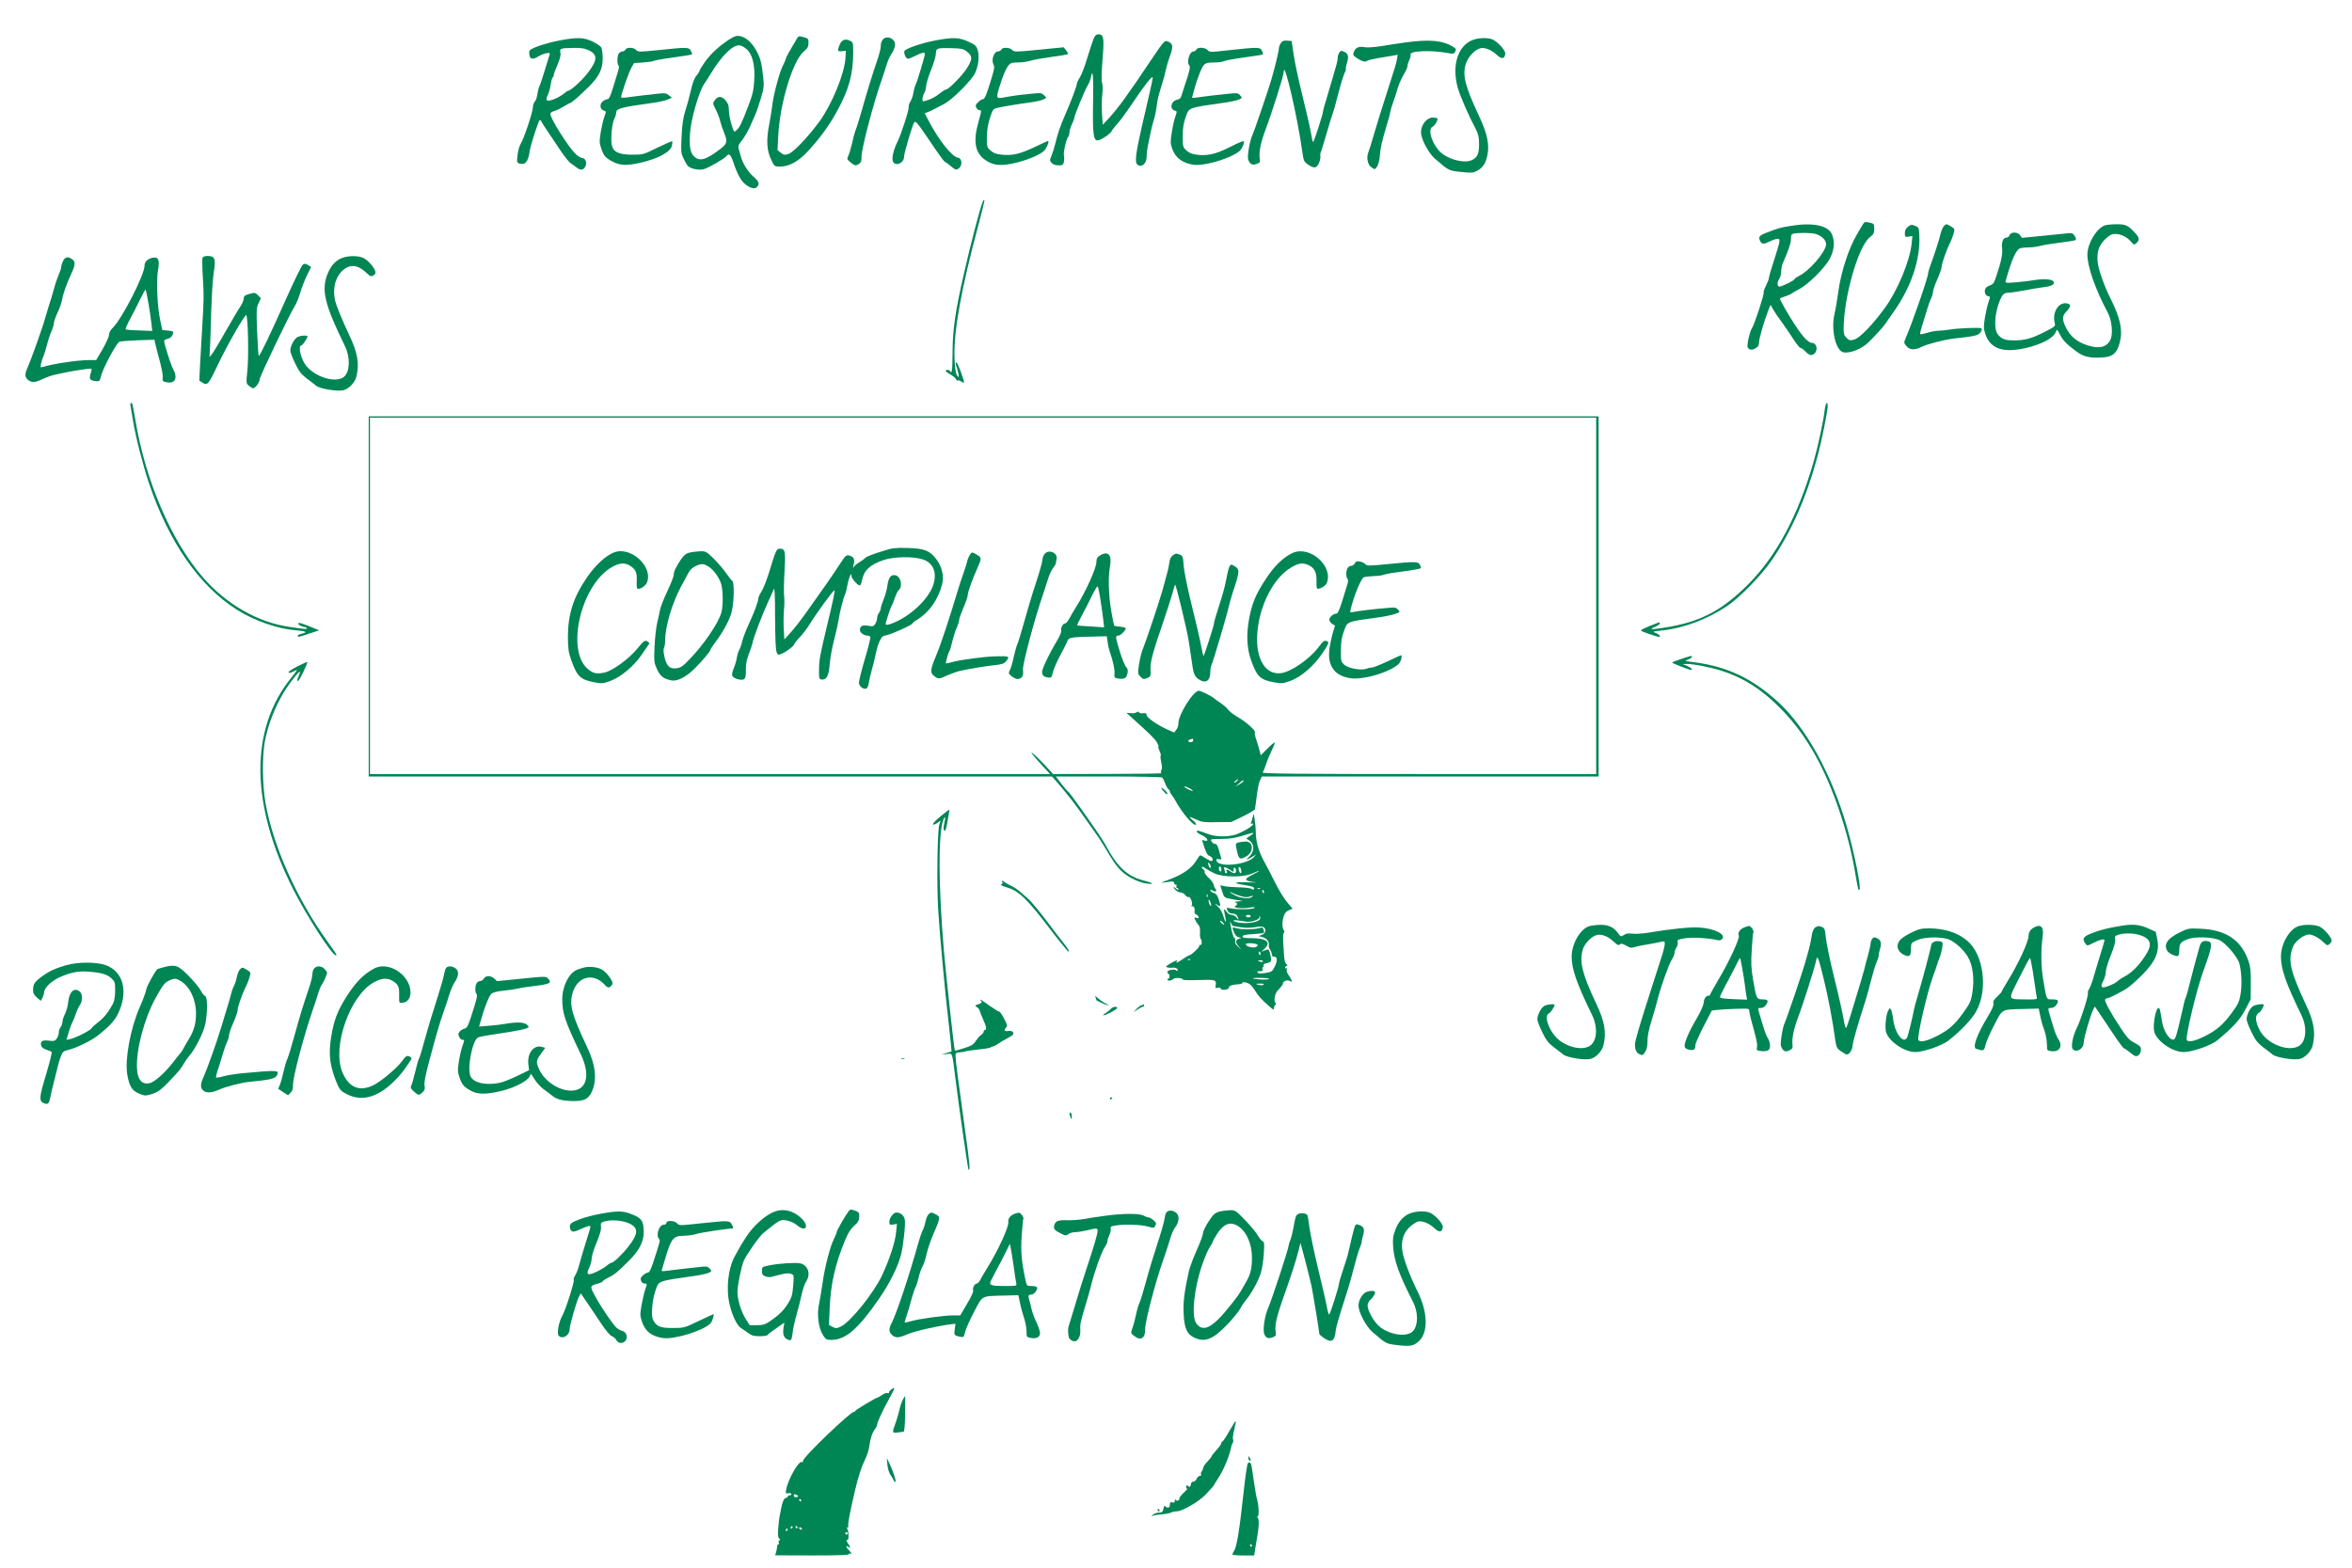<?xml version="1.0" standalone="no"?>
<!DOCTYPE svg PUBLIC "-//W3C//DTD SVG 20010904//EN"
 "http://www.w3.org/TR/2001/REC-SVG-20010904/DTD/svg10.dtd">
<svg version="1.0" xmlns="http://www.w3.org/2000/svg"
 width="1920pt" height="1280pt" viewBox="0 0 1920 1280"
 preserveAspectRatio="xMidYMid meet">
	<title>©GRUPO JOMAR®</title>
<g transform="translate(0,1280) scale(0.1,-0.1)"
fill="#008555" stroke="none">
<path d="M8927 12483 c-8 -21 -32 -92 -52 -158 -19 -66 -47 -137 -60 -157 -14
-21 -25 -46 -25 -55 -1 -19 -48 -143 -98 -258 -36 -82 -58 -146 -78 -230 -8
-33 -22 -77 -31 -98 -15 -35 -15 -38 2 -57 12 -13 31 -20 56 -20 33 0 38 3 44
29 3 16 3 40 0 53 -6 25 20 135 36 153 5 5 9 20 9 35 1 14 9 43 20 65 11 22
19 45 20 52 0 20 85 226 107 262 12 18 24 49 28 67 15 85 22 16 18 -198 -5
-267 3 -324 44 -313 31 7 101 56 108 75 3 8 22 33 42 55 21 22 60 74 88 115
144 213 205 292 205 264 0 -10 -27 -130 -59 -268 -87 -372 -95 -432 -55 -447
33 -12 64 22 64 71 0 22 4 60 9 83 5 23 15 71 22 107 7 36 19 83 26 105 8 22
19 71 24 109 9 71 13 86 47 196 11 36 25 88 31 117 6 28 20 75 31 105 31 82
26 106 -25 122 -18 5 -34 -13 -106 -121 -218 -325 -286 -419 -366 -507 l-51
-55 -6 87 c-3 48 -3 119 2 158 5 42 4 83 -2 100 -6 18 -4 83 4 186 15 176 10
208 -33 208 -18 0 -28 -9 -40 -37z"/>
<path d="M5955 12479 c-81 -52 -152 -117 -200 -184 -25 -35 -45 -68 -45 -74 0
-5 -11 -23 -25 -39 -17 -20 -32 -61 -46 -123 -12 -52 -32 -126 -45 -165 -17
-53 -25 -105 -30 -205 -6 -124 -5 -138 14 -179 11 -25 27 -52 34 -62 21 -25
92 -41 134 -29 39 11 166 84 185 107 22 27 35 13 63 -73 17 -51 43 -105 63
-130 37 -46 94 -73 117 -54 31 26 24 48 -26 91 -44 39 -85 105 -101 165 -3 11
-10 34 -15 52 -9 29 -7 37 27 80 20 26 48 75 63 108 14 33 34 78 44 100 10 22
30 81 45 132 25 84 27 98 19 175 -13 120 -23 156 -59 220 -36 64 -86 107 -134
114 -24 4 -44 -2 -82 -27z m138 -79 c50 -43 72 -132 64 -259 -5 -82 -13 -113
-51 -213 -53 -138 -67 -167 -94 -191 -20 -19 -21 -18 -41 48 -12 37 -21 89
-21 115 0 38 -6 55 -26 79 -32 38 -63 39 -88 4 -19 -26 -19 -26 7 -77 14 -28
30 -69 35 -91 5 -22 19 -64 31 -93 32 -80 29 -94 -31 -140 -117 -89 -168 -103
-213 -58 -31 31 -39 79 -32 190 7 110 73 340 115 400 15 21 38 58 52 81 86
143 176 235 232 235 16 0 41 -12 61 -30z"/>
<path d="M6506 12486 c-67 -113 -85 -144 -91 -166 -4 -14 -16 -41 -26 -60 -25
-46 -76 -239 -84 -315 -4 -33 -15 -106 -26 -163 -25 -126 -20 -213 18 -289 25
-53 26 -53 73 -53 75 0 154 45 236 137 95 105 164 201 223 308 100 180 135
307 136 485 0 83 -1 85 -28 98 -37 18 -66 7 -83 -34 -20 -49 -18 -56 19 -52
l32 3 -3 -55 c-7 -129 -108 -377 -212 -521 -96 -131 -213 -253 -255 -267 -30
-9 -39 -7 -61 11 l-27 21 6 116 c13 265 118 611 207 688 33 28 40 40 40 71 0
35 -2 37 -41 48 -36 10 -41 9 -53 -11z"/>
<path d="M7230 12492 c-25 -7 -40 -34 -40 -68 0 -18 -13 -70 -29 -116 -36
-105 -80 -246 -127 -413 -20 -71 -41 -139 -47 -150 -5 -11 -19 -58 -29 -105
-11 -47 -25 -97 -33 -112 -12 -26 -11 -29 17 -53 34 -29 47 -31 73 -11 15 10
19 25 18 57 -3 57 101 450 165 629 11 30 27 81 37 113 9 32 27 74 40 93 33 49
41 91 20 114 -18 20 -43 29 -65 22z"/>
<path d="M4569 12470 c-53 -10 -131 -31 -173 -46 -63 -24 -76 -32 -76 -50 0
-57 22 -67 74 -35 43 26 101 38 94 20 -3 -8 -20 -63 -38 -124 -18 -60 -38
-121 -45 -135 -7 -14 -15 -44 -18 -68 -3 -24 -12 -51 -21 -61 -9 -10 -16 -31
-16 -47 0 -37 -72 -254 -99 -297 -11 -18 -23 -60 -26 -93 -7 -57 -6 -62 14
-69 48 -15 73 14 85 101 6 45 69 241 81 252 4 4 10 1 13 -6 2 -8 26 -46 53
-85 27 -40 75 -111 106 -158 31 -47 68 -93 82 -102 14 -9 37 -26 51 -37 31
-25 57 -18 71 17 11 29 -4 63 -29 63 -9 0 -31 13 -48 28 -59 51 -221 309 -211
336 3 7 18 17 34 20 15 4 49 21 76 37 26 16 50 29 53 29 10 0 81 63 151 132
84 84 113 143 113 231 0 38 -5 77 -11 88 -6 12 -38 34 -72 50 -73 34 -122 36
-268 9z m238 -81 c73 -35 71 -79 -7 -182 -46 -61 -140 -147 -160 -147 -5 0
-22 -12 -39 -26 -17 -14 -54 -35 -81 -45 -59 -22 -72 -11 -47 38 8 15 18 52
22 80 4 29 11 55 16 59 5 3 9 12 9 20 0 9 14 47 31 85 21 50 28 79 24 99 -8
35 0 37 109 39 62 1 89 -4 123 -20z"/>
<path d="M7637 12470 c-113 -21 -246 -67 -254 -87 -7 -19 13 -63 29 -63 7 0
35 11 62 25 54 27 76 31 76 14 0 -18 -61 -221 -75 -249 -7 -14 -15 -44 -19
-68 -3 -24 -14 -55 -24 -70 -9 -14 -15 -34 -14 -44 4 -23 -61 -225 -93 -288
-32 -65 -48 -136 -35 -160 22 -42 90 -11 90 40 0 31 68 258 83 281 11 15 26
-3 127 -152 62 -93 117 -169 121 -169 4 0 26 -16 49 -35 39 -33 45 -34 64 -22
35 23 31 85 -5 90 -48 7 -156 143 -239 302 l-31 60 33 13 c18 8 44 20 58 28
14 7 46 24 72 38 67 37 220 190 248 250 28 60 37 140 20 191 -11 32 -21 41
-77 66 -77 34 -122 36 -266 9z m249 -86 c56 -41 56 -66 2 -149 -36 -55 -145
-165 -163 -165 -7 0 -30 -14 -51 -31 -37 -30 -72 -49 -121 -63 -19 -6 -23 -4
-23 16 1 13 7 34 15 48 8 14 14 39 15 56 0 18 18 77 40 132 22 54 40 115 40
135 0 44 7 46 127 44 75 -2 97 -6 119 -23z"/>
<path d="M12026 12475 c-124 -44 -177 -208 -126 -391 19 -68 88 -226 147 -338
21 -40 26 -64 27 -120 0 -81 -12 -109 -56 -132 -66 -34 -215 9 -274 79 -64 75
-89 178 -47 194 17 7 45 58 36 67 -4 3 -21 6 -38 6 -48 0 -95 -59 -95 -120 0
-54 61 -170 113 -215 115 -99 111 -98 214 -109 87 -9 98 -8 131 9 48 27 70 60
84 127 18 87 -1 178 -67 318 -114 244 -137 332 -111 423 17 59 73 121 120 133
36 9 91 -13 134 -53 40 -38 64 -36 70 7 4 25 -53 91 -100 116 -34 18 -111 17
-162 -1z"/>
<path d="M10456 12448 c-9 -12 -16 -32 -16 -43 0 -19 -33 -157 -60 -250 -23
-80 -143 -431 -155 -455 -22 -43 -45 -178 -36 -203 15 -38 34 -48 68 -36 29
10 31 13 26 50 -7 47 10 128 42 214 57 151 155 459 155 491 2 102 113 -378
150 -648 12 -84 13 -87 50 -113 26 -18 45 -25 59 -20 21 6 44 62 39 92 -1 10
0 23 3 28 4 6 25 75 48 155 23 80 47 156 52 169 6 13 25 84 44 158 19 73 42
147 50 164 9 17 14 33 12 35 -3 3 1 25 8 49 17 54 11 77 -22 92 -22 11 -28 10
-39 -5 -7 -9 -14 -29 -14 -43 0 -14 -6 -45 -14 -70 -7 -24 -18 -62 -24 -84 -6
-22 -27 -92 -46 -156 -20 -63 -36 -122 -36 -130 0 -20 -74 -249 -81 -249 -3 0
-11 35 -18 78 -7 42 -38 176 -68 297 -30 121 -63 272 -72 335 l-17 115 -36 3
c-28 2 -40 -2 -52 -20z"/>
<path d="M11470 12453 c-58 -8 -146 -21 -197 -30 -51 -8 -108 -12 -127 -9 -51
10 -80 -1 -93 -35 -10 -26 -9 -31 17 -49 41 -29 76 -40 88 -28 6 6 48 16 94
24 46 7 100 16 121 20 l37 7 -6 -34 c-6 -38 -11 -53 -93 -309 -33 -102 -76
-241 -96 -310 -20 -69 -40 -134 -45 -145 -16 -37 -6 -96 19 -116 13 -11 27
-19 31 -19 20 0 42 57 45 118 2 42 19 118 44 201 23 74 41 142 41 150 1 9 10
41 21 71 11 30 29 84 39 120 11 36 33 86 50 113 16 27 30 57 30 68 0 11 7 33
15 49 8 16 12 35 10 43 -13 33 168 40 317 12 30 -6 38 -4 47 14 10 17 8 23
-13 36 -84 55 -194 66 -396 38z"/>
<path d="M5106 12395 c-3 -8 -14 -15 -25 -15 -11 0 -25 -9 -31 -19 -13 -24
-13 -88 -1 -96 6 -3 4 -22 -4 -48 -7 -23 -26 -84 -41 -134 -21 -68 -33 -93
-45 -93 -9 0 -27 -8 -39 -18 -28 -22 -22 -67 10 -75 19 -5 19 -7 4 -49 -9 -23
-22 -81 -30 -127 -12 -77 -12 -87 6 -138 20 -58 32 -71 90 -102 61 -33 117
-35 226 -10 147 33 248 88 259 140 4 17 5 32 2 35 -2 3 -57 -21 -121 -52 -115
-57 -118 -57 -205 -57 -109 0 -156 22 -167 80 -10 52 2 176 20 211 9 17 16 40
16 51 0 35 38 45 305 82 44 6 96 18 115 26 l35 15 -25 20 c-22 18 -33 19 -90
13 -109 -12 -213 -24 -257 -31 -24 -3 -43 -2 -43 2 0 22 63 204 83 239 l23 40
74 5 c41 3 80 8 87 13 6 4 78 17 160 28 81 11 150 22 152 25 2 2 -2 15 -9 29
-16 30 -28 31 -263 6 -161 -16 -168 -16 -184 1 -20 22 -78 24 -87 3z"/>
<path d="M8174 12395 c-4 -8 -16 -15 -28 -15 -32 0 -55 -69 -37 -104 11 -20 9
-37 -14 -112 -40 -134 -56 -174 -72 -174 -8 0 -25 -11 -39 -25 -20 -20 -23
-28 -14 -45 6 -11 18 -20 27 -20 17 0 16 -4 -10 -98 -45 -156 -27 -252 57
-309 66 -45 126 -51 245 -23 105 25 208 69 238 103 18 19 40 77 29 77 -2 0
-50 -22 -108 -50 -120 -57 -184 -72 -270 -63 -47 5 -68 13 -92 34 -30 27 -31
30 -30 110 1 57 9 107 25 156 23 69 26 74 59 82 44 10 159 30 270 45 47 6 96
17 109 25 l23 13 -20 21 c-20 20 -25 20 -139 8 -65 -6 -141 -17 -169 -23 -84
-17 -85 -15 -57 77 31 101 52 151 76 181 16 20 27 24 76 24 32 0 77 6 102 14
24 8 104 22 177 32 72 9 132 20 132 24 0 4 -8 18 -19 31 l-18 23 -202 -20
c-194 -19 -202 -19 -218 -2 -20 22 -81 24 -89 3z"/>
<path d="M9766 12395 c-3 -8 -14 -15 -24 -15 -32 0 -58 -90 -33 -115 10 -10 1
-49 -40 -170 -11 -33 -23 -70 -26 -81 -3 -14 -15 -24 -33 -28 -51 -10 -65 -77
-20 -89 19 -5 19 -7 5 -48 -9 -24 -22 -82 -29 -128 -12 -73 -12 -90 1 -130 26
-78 83 -122 175 -136 87 -13 301 50 376 111 12 11 26 34 32 52 8 31 8 33 -13
26 -12 -4 -62 -26 -110 -51 -102 -51 -169 -66 -251 -57 -44 5 -67 14 -90 35
-30 27 -31 29 -31 116 0 66 6 105 24 156 29 81 11 75 331 121 47 7 95 18 108
25 23 12 23 13 5 33 -16 18 -25 20 -88 13 -87 -8 -206 -22 -264 -31 -39 -6
-43 -4 -37 11 3 9 9 29 12 43 12 50 45 145 64 183 23 44 34 49 106 49 31 0 64
5 74 10 11 6 86 20 167 31 81 11 150 22 152 25 2 2 -1 15 -7 29 -14 31 -29 31
-262 6 -160 -18 -165 -18 -182 0 -20 23 -83 26 -92 4z"/>
<path d="M8021 11149 c-20 -47 -97 -339 -150 -574 -72 -311 -95 -471 -95 -652
-1 -151 -5 -179 -21 -153 -7 12 -35 13 -35 2 0 -5 18 -18 39 -30 21 -12 42
-29 45 -38 4 -9 9 -14 13 -10 3 3 17 -1 30 -9 13 -9 23 -12 23 -8 0 21 -53
163 -61 163 -11 0 -12 3 7 -59 17 -58 13 -77 -7 -39 -8 13 -15 69 -17 134 -8
218 55 565 194 1083 30 112 53 206 50 208 -3 3 -10 -5 -15 -18z"/>
<path d="M15207 10968 c-7 -13 -28 -47 -45 -76 -71 -119 -134 -312 -157 -484
-8 -59 -21 -137 -30 -174 -29 -124 10 -295 71 -310 51 -13 153 27 207 81 59
58 121 127 137 150 8 13 36 52 61 88 148 206 226 434 217 631 -3 68 -4 70 -35
82 -28 12 -34 11 -57 -7 -18 -15 -26 -30 -26 -53 0 -31 2 -32 31 -28 l31 5 -7
-64 c-15 -141 -115 -381 -216 -520 -102 -140 -205 -247 -251 -261 -35 -10 -41
-9 -63 12 -20 19 -25 33 -25 74 1 260 119 674 214 749 30 23 36 34 36 67 0 43
-1 45 -47 54 -26 6 -34 4 -46 -16z"/>
<path d="M14615 10955 c-82 -13 -97 -18 -187 -52 -69 -26 -77 -37 -58 -74 13
-24 31 -24 80 1 22 11 49 20 60 20 26 0 24 -13 -31 -184 -22 -66 -39 -127 -39
-136 0 -9 -11 -37 -23 -61 -13 -24 -22 -50 -20 -56 6 -16 -74 -259 -94 -290
-19 -28 -44 -138 -37 -157 8 -21 32 -27 57 -14 28 14 37 27 37 57 0 27 42 173
72 249 l21 53 25 -43 c14 -24 44 -68 67 -98 22 -30 63 -90 90 -132 28 -43 55
-78 62 -78 6 0 25 -13 41 -30 34 -34 53 -37 76 -14 29 28 14 84 -21 84 -30 0
-77 49 -142 150 -58 89 -121 200 -121 213 0 2 19 10 43 17 23 8 49 19 57 26 8
6 31 20 50 29 81 41 220 179 260 259 34 67 39 134 15 192 -31 74 -159 100
-340 69z m206 -65 c54 -15 92 -57 85 -93 -13 -67 -142 -213 -219 -249 -20 -10
-37 -22 -37 -26 0 -11 -103 -62 -124 -62 -20 0 -20 38 -1 64 8 11 15 37 15 58
0 20 6 52 14 70 51 118 66 164 66 198 0 32 4 39 23 43 44 8 143 7 178 -3z"/>
<path d="M15868 10953 c-9 -10 -21 -38 -27 -63 -12 -52 -54 -182 -82 -255 -10
-28 -19 -57 -19 -66 0 -32 -131 -411 -184 -531 -15 -36 -15 -38 7 -64 28 -33
67 -34 124 -6 43 22 183 58 263 68 19 2 67 8 105 12 39 5 80 14 91 20 23 12
39 41 28 51 -8 9 -199 1 -258 -10 -27 -5 -67 -9 -89 -9 -22 0 -64 -8 -93 -17
-30 -9 -56 -14 -59 -11 -3 3 6 38 19 79 13 41 31 99 40 130 9 31 23 69 31 85
8 16 15 40 15 53 0 13 16 58 35 101 19 43 35 88 35 100 0 26 40 142 69 197 10
21 23 55 29 76 10 37 9 39 -21 58 -39 23 -40 23 -59 2z"/>
<path d="M17180 10959 c-68 -27 -140 -149 -140 -238 0 -99 64 -282 167 -475
34 -65 44 -177 19 -225 -26 -49 -76 -66 -146 -51 -113 25 -185 81 -224 174
-23 55 -20 79 14 114 37 39 38 58 3 65 -69 13 -123 -76 -99 -163 6 -23 1 -28
-91 -74 -102 -52 -161 -67 -253 -65 -64 0 -95 14 -123 51 -28 37 -25 148 5
238 28 82 43 100 83 100 18 0 77 9 131 19 54 11 124 22 155 26 70 8 99 25 80
49 -15 18 -88 21 -167 7 -27 -5 -89 -12 -137 -16 -83 -7 -89 -6 -84 12 49 177
86 258 121 267 11 3 42 6 68 6 26 0 71 6 100 14 29 7 103 19 163 26 61 7 114
16 119 21 5 5 2 19 -8 33 -14 22 -22 25 -59 21 -23 -3 -116 -12 -207 -21
l-165 -16 -14 21 c-19 29 -77 29 -86 1 -3 -11 -15 -20 -25 -20 -28 0 -43 -36
-36 -89 5 -46 -7 -106 -50 -233 -16 -49 -24 -60 -52 -69 -21 -7 -34 -19 -38
-35 -7 -26 10 -54 32 -54 11 0 10 -8 -2 -42 -9 -24 -22 -81 -30 -128 -12 -76
-12 -90 2 -135 41 -124 146 -160 338 -115 128 31 219 80 238 130 10 25 10 24
33 -20 26 -50 53 -78 134 -139 60 -45 115 -57 222 -49 78 6 112 37 134 125 25
96 3 198 -74 351 -52 102 -101 241 -107 300 -9 84 9 138 62 190 35 33 52 42
80 42 47 0 98 -25 129 -62 25 -29 26 -30 45 -13 27 24 25 44 -8 80 -60 66 -79
75 -156 74 -39 0 -82 -5 -96 -10z"/>
<path d="M1653 10695 c-3 -9 -2 -82 3 -163 9 -157 9 -157 -6 -417 -6 -93 -13
-227 -17 -296 l-6 -127 27 -17 c38 -25 49 -12 119 135 77 165 230 432 238 417
14 -26 20 -335 9 -445 -11 -112 -11 -113 12 -132 13 -11 28 -19 35 -20 17 0
53 49 53 74 0 21 245 533 286 596 12 19 33 69 45 110 12 41 37 105 55 142 l34
68 -24 15 c-19 13 -28 14 -43 5 -10 -7 -69 -127 -132 -268 -133 -299 -222
-485 -229 -478 -3 3 -8 92 -13 198 -7 179 -6 196 12 233 l19 40 -24 24 c-23
23 -27 23 -70 11 -39 -11 -46 -17 -46 -37 0 -13 -13 -43 -28 -66 -16 -23 -70
-115 -121 -204 -50 -89 -101 -172 -111 -185 l-20 -23 5 90 c2 50 7 186 10 303
4 117 12 252 20 298 18 114 10 134 -53 134 -20 0 -35 -6 -39 -15z"/>
<path d="M2796 10695 c-54 -19 -94 -62 -122 -131 -53 -131 -25 -249 142 -590
44 -90 41 -206 -6 -249 -61 -55 -226 -10 -307 84 -46 53 -74 171 -42 171 9 0
49 59 49 73 0 13 -65 7 -86 -8 -26 -17 -54 -74 -54 -107 0 -13 17 -60 39 -104
31 -65 49 -88 92 -122 30 -22 67 -51 82 -63 31 -24 174 -47 221 -35 44 11 93
62 105 110 26 104 11 194 -56 336 -59 124 -109 246 -118 289 -25 116 14 223
97 267 50 26 103 11 164 -48 28 -26 34 -28 53 -16 15 9 19 19 15 33 -11 35
-62 92 -98 109 -41 19 -117 20 -170 1z"/>
<path d="M515 10670 c-8 -16 -15 -38 -15 -48 0 -11 -10 -41 -22 -68 -11 -27
-29 -78 -38 -114 -10 -36 -22 -78 -28 -95 -6 -16 -23 -73 -38 -125 -28 -100
-119 -355 -152 -428 -22 -50 -19 -76 11 -97 30 -21 54 -19 117 11 30 14 75 30
100 35 25 5 54 11 65 14 61 13 146 27 189 32 47 5 48 4 41 -18 -14 -49 -14
-54 -7 -66 4 -6 22 -13 41 -15 33 -3 35 -2 46 43 18 68 126 269 150 279 11 4
80 9 153 12 l133 4 5 -26 c3 -14 12 -50 20 -80 35 -127 45 -177 42 -205 -3
-26 1 -30 32 -36 69 -14 93 34 54 106 -20 35 -74 207 -74 233 0 5 13 12 28 15
17 4 33 16 40 32 13 29 9 32 -48 37 l-35 3 -18 85 c-23 107 -32 324 -17 406
15 81 3 109 -43 100 -41 -8 -67 -33 -67 -65 0 -74 -183 -432 -259 -507 -20
-19 -31 -40 -31 -57 0 -15 -24 -68 -52 -117 l-53 -90 -60 0 c-90 0 -299 -31
-379 -57 -16 -5 -17 -2 -11 28 4 19 13 48 21 64 7 17 20 59 29 95 9 36 25 84
36 107 10 23 19 52 19 65 0 13 14 52 30 86 17 35 33 83 37 105 7 47 38 133 77
217 32 68 33 94 4 114 -33 24 -56 19 -73 -14z m695 -337 c10 -54 21 -129 25
-166 l8 -69 -106 4 c-58 1 -108 6 -111 9 -4 3 14 44 39 90 25 46 62 119 82
161 21 43 39 75 41 73 3 -2 13 -48 22 -102z"/>
<path d="M1065 9488 c2 -13 12 -68 21 -123 20 -127 82 -368 130 -510 163 -482
412 -841 719 -1034 144 -91 332 -156 487 -168 79 -6 92 -16 38 -28 -17 -4 -30
-11 -30 -16 0 -13 6 -12 95 18 l80 26 -35 15 c-107 44 -130 51 -135 42 -6 -9
33 -30 55 -30 5 0 11 -4 15 -9 6 -10 -8 -9 -140 10 -261 37 -520 186 -712 409
-256 297 -464 782 -547 1275 -24 140 -25 145 -36 145 -6 0 -8 -10 -5 -22z"/>
<path d="M14896 9456 c-10 -92 -56 -305 -91 -426 -127 -440 -302 -768 -534
-1001 -232 -232 -420 -323 -758 -364 -42 -5 -42 1 2 19 19 8 35 20 35 27 0 6
-6 9 -12 6 -116 -45 -148 -61 -141 -67 8 -8 131 -50 145 -50 20 0 5 19 -24 31
-32 12 -31 12 47 21 180 19 370 91 531 198 111 75 283 252 371 381 160 235
284 520 372 851 33 124 81 363 81 403 0 47 -17 25 -24 -29z"/>
<path d="M3010 7930 l0 -1470 2789 0 2789 0 50 -57 c85 -100 136 -165 208
-268 39 -55 86 -122 106 -150 20 -27 57 -86 83 -130 79 -135 119 -180 198
-223 46 -25 92 -42 127 -46 67 -9 56 5 -18 23 -135 33 -217 107 -311 281 -26
49 -71 115 -212 315 -51 72 -96 132 -101 133 -4 2 -29 30 -54 63 l-45 59 428
0 c235 0 433 -4 439 -8 6 -4 17 -25 25 -47 8 -22 20 -44 26 -48 7 -4 13 -13
13 -19 0 -6 6 -19 14 -27 8 -9 22 -32 33 -51 51 -95 146 -206 165 -194 7 4 -3
19 -23 35 -41 35 -36 36 27 7 43 -20 64 -23 167 -21 l117 1 96 46 c52 26 96
52 98 59 2 7 9 55 15 107 6 53 18 110 26 128 l16 32 1375 0 1374 0 0 1470 0
1470 -5020 0 -5020 0 0 -1470z m10020 5 l0 -1455 -1366 0 c-1092 0 -1364 3
-1357 13 6 6 18 37 28 67 9 30 31 81 47 114 16 32 27 61 24 63 -3 3 -30 -19
-60 -49 l-54 -55 -12 46 c-6 25 -18 65 -27 88 -8 24 -12 47 -9 52 10 15 -71
87 -141 127 -33 19 -68 46 -77 59 -9 14 -36 37 -59 53 -23 15 -48 33 -56 40
-19 18 -107 62 -125 62 -44 0 -166 -194 -166 -264 0 -19 -8 -44 -18 -55 l-17
-22 -50 22 c-82 36 -175 100 -175 120 0 15 -6 18 -30 15 -16 -2 -31 2 -33 8
-3 8 -8 8 -18 0 -8 -6 -30 -9 -49 -7 l-35 3 40 -36 c150 -135 189 -173 207
-202 11 -18 18 -36 15 -39 -4 -3 1 -19 9 -35 8 -16 12 -33 9 -38 -3 -5 -1 -29
5 -55 7 -31 7 -52 0 -65 -7 -13 -6 -20 3 -23 6 -3 -190 -6 -437 -6 l-449 -1
-70 76 c-39 41 -84 85 -101 97 -17 11 9 -23 57 -76 l89 -97 -2776 0 -2776 0 0
1455 0 1455 5005 0 5005 0 0 -1455z m-3290 -1180 c0 -8 -9 -15 -20 -15 -25 0
-26 17 -2 23 9 3 18 5 20 6 1 0 2 -6 2 -14z m360 -330 c-7 -8 -17 -15 -23 -15
-6 0 -2 7 9 15 25 19 30 19 14 0z m50 -3 c0 -4 -15 -16 -32 -26 l-33 -17 30
25 c33 29 35 30 35 18z m-441 -58 c18 -9 30 -18 28 -21 -6 -5 -67 25 -67 32 0
8 4 6 39 -11z"/>
<path d="M7220 8305 c-106 -33 -151 -51 -159 -62 -3 -5 -23 -19 -43 -32 -21
-12 -43 -30 -48 -39 -9 -14 -9 -12 -4 8 15 53 6 75 -36 85 -22 5 -30 -3 -75
-72 -50 -78 -141 -209 -280 -403 -41 -58 -97 -129 -124 -158 l-48 -53 -5 82
c-3 45 -2 117 2 160 4 43 4 95 1 114 -3 20 -2 108 3 196 10 171 6 189 -39 189
-26 0 -32 -13 -89 -200 -20 -63 -47 -132 -61 -152 -14 -20 -25 -46 -25 -56 0
-24 -37 -122 -84 -222 -19 -42 -40 -98 -47 -125 -6 -28 -17 -59 -24 -70 -7
-11 -16 -41 -20 -65 -4 -25 -15 -64 -26 -88 -10 -23 -15 -50 -12 -58 7 -18 44
-34 78 -34 29 0 35 18 34 91 -1 37 7 75 24 119 14 36 27 76 30 90 10 51 77
226 127 335 20 44 42 91 47 105 7 17 10 -52 10 -230 1 -158 5 -265 12 -282 9
-25 13 -27 37 -18 39 15 103 63 109 82 3 9 23 34 44 55 20 21 54 65 75 98 64
103 196 284 208 285 6 0 -12 -88 -61 -290 -57 -239 -64 -275 -65 -355 -1 -73
1 -80 19 -83 42 -6 61 29 68 124 4 49 20 139 36 199 16 61 32 133 36 160 7 56
41 189 54 214 5 9 12 36 16 61 4 24 13 60 21 80 10 28 13 31 13 12 1 -24 51
-82 70 -82 5 0 13 17 17 38 15 83 62 129 173 168 84 30 247 33 326 6 82 -28
114 -102 86 -200 -36 -122 -197 -273 -350 -326 -29 -9 -41 -10 -41 -2 0 17 40
138 49 150 5 6 16 34 25 63 10 28 23 56 30 62 37 31 22 112 -23 124 -36 9 -58
-18 -66 -80 -4 -32 -18 -84 -31 -115 -13 -32 -24 -65 -24 -75 0 -10 -7 -27
-15 -37 -8 -11 -15 -30 -15 -43 0 -13 -7 -34 -15 -47 -14 -21 -20 -22 -58 -15
-48 8 -67 -2 -67 -36 0 -21 34 -45 65 -45 8 0 17 -5 20 -10 3 -6 -17 -87 -45
-181 -28 -94 -50 -183 -48 -197 3 -31 45 -57 64 -41 7 5 14 26 17 47 3 20 14
69 25 107 11 39 25 97 32 130 6 33 20 79 31 101 17 35 26 43 57 48 42 8 212
85 212 97 0 4 17 18 38 30 98 60 169 161 203 289 17 67 -2 147 -51 209 -53 67
-98 84 -235 87 -93 3 -122 -1 -185 -21z"/>
<path d="M5011 8289 c-68 -27 -152 -105 -219 -203 -113 -165 -156 -302 -156
-491 1 -93 5 -121 27 -184 49 -137 75 -161 195 -183 55 -10 67 -9 124 12 84
30 195 123 256 214 26 38 52 76 57 83 7 10 6 16 -5 23 -25 16 -33 11 -85 -53
-71 -87 -201 -182 -269 -198 -66 -14 -95 -8 -140 31 -178 156 -51 687 198 829
61 36 108 39 149 12 47 -30 57 -54 55 -120 -2 -32 0 -62 3 -65 14 -15 68 17
80 47 54 130 -133 301 -270 246z"/>
<path d="M5628 8288 c-28 -7 -46 -22 -68 -54 -43 -65 -60 -100 -60 -127 0 -13
-23 -73 -52 -133 -28 -60 -55 -127 -59 -149 -4 -22 -15 -71 -24 -110 -9 -38
-19 -127 -22 -196 -5 -120 -4 -129 20 -182 26 -58 52 -78 116 -92 49 -11 123
27 196 101 64 64 125 138 125 150 0 4 17 30 38 58 68 91 121 189 136 256 19
81 21 236 4 247 -7 4 -30 33 -50 63 -21 30 -66 83 -101 118 -61 60 -66 62
-113 61 -27 -1 -66 -6 -86 -11z m163 -119 c37 -26 76 -80 94 -130 18 -53 20
-185 3 -243 -25 -86 -143 -259 -258 -378 -53 -56 -72 -69 -105 -74 -57 -8 -83
15 -100 90 -9 39 -11 65 -4 77 5 10 9 38 9 62 0 111 57 303 129 437 23 41 50
92 61 113 14 26 35 45 63 57 45 21 66 18 108 -11z"/>
<path d="M8531 8281 c-12 -12 -21 -34 -21 -50 0 -16 -24 -102 -54 -192 -30
-90 -73 -234 -96 -319 -24 -85 -48 -166 -55 -180 -7 -14 -20 -61 -30 -105 -9
-44 -23 -92 -31 -106 -12 -23 -11 -28 4 -42 36 -31 60 -38 82 -25 21 14 24 24
21 74 -3 45 97 420 163 609 13 39 32 97 42 130 10 33 29 73 41 88 13 16 23 34
23 40 0 7 2 21 5 32 12 48 -58 82 -94 46z"/>
<path d="M10554 8286 c-75 -33 -152 -107 -222 -215 -83 -126 -114 -202 -137
-334 -21 -119 -16 -227 14 -316 50 -145 76 -171 191 -192 64 -11 73 -10 132
11 90 32 194 123 265 229 44 66 53 85 42 92 -25 15 -34 10 -72 -41 -74 -99
-225 -205 -309 -216 -127 -17 -207 113 -195 316 14 232 133 465 281 549 60 35
93 38 140 16 46 -22 65 -61 63 -127 -1 -31 1 -59 4 -62 12 -12 67 16 78 40 61
136 -132 312 -275 250z"/>
<path d="M7916 8268 c-8 -13 -18 -36 -21 -53 -4 -16 -17 -59 -30 -95 -13 -36
-35 -103 -49 -150 -59 -199 -139 -441 -173 -520 -49 -118 -52 -142 -18 -169
35 -27 40 -27 111 6 32 14 77 30 99 35 92 20 215 40 284 47 60 6 78 13 93 31
34 42 30 44 -87 41 -89 -2 -285 -28 -349 -46 -28 -8 -52 -13 -54 -11 -4 5 19
88 29 101 4 6 15 41 23 78 9 37 25 88 36 112 11 24 20 53 20 64 0 11 16 56 35
100 19 43 35 90 35 103 0 23 38 130 78 218 36 82 36 86 -1 109 -43 26 -43 26
-61 -1z"/>
<path d="M8985 8268 c-27 -15 -35 -28 -35 -58 0 -49 -88 -243 -162 -360 -19
-30 -45 -74 -57 -97 -12 -24 -28 -43 -36 -43 -18 0 -38 -37 -32 -60 3 -10 -15
-50 -40 -91 -50 -84 -101 -187 -113 -229 -10 -36 5 -57 45 -62 28 -3 30 0 40
42 5 25 33 89 62 143 29 54 55 106 58 117 8 24 33 28 190 32 l130 3 7 -48 c3
-27 12 -63 18 -80 25 -68 41 -144 38 -177 -3 -33 -1 -35 35 -41 22 -3 43 -1
51 5 22 17 30 71 13 85 -15 12 -41 80 -71 182 -20 71 -20 79 3 79 18 0 61 43
61 60 0 4 -20 10 -45 13 -26 2 -48 6 -50 9 -2 2 -13 57 -24 123 -22 130 -26
277 -9 366 16 86 -16 122 -77 87z m-2 -363 c9 -55 19 -129 23 -163 l7 -64
-109 7 c-59 3 -110 7 -111 9 -2 2 17 41 42 87 25 46 62 119 82 161 21 43 40
74 44 70 3 -4 14 -52 22 -107z"/>
<path d="M9573 8265 c-15 -11 -24 -30 -28 -63 -6 -42 -15 -79 -57 -227 -22
-81 -137 -422 -156 -467 -12 -26 -26 -83 -33 -127 -12 -79 -12 -82 11 -106 21
-22 25 -23 53 -12 30 12 31 15 29 67 -3 65 15 132 98 375 34 99 70 211 80 248
10 38 20 70 23 73 6 6 94 -356 111 -461 8 -49 20 -130 27 -180 12 -94 23 -116
71 -141 47 -24 78 4 78 70 0 20 4 44 9 54 12 23 128 414 141 477 6 28 22 82
34 120 57 171 58 186 13 213 -24 15 -29 15 -37 2 -6 -8 -12 -26 -15 -40 -3
-14 -10 -47 -16 -75 -13 -67 -25 -110 -65 -235 -19 -57 -34 -111 -34 -120 0
-18 -82 -272 -86 -267 -2 2 -11 41 -20 88 -8 46 -42 192 -75 324 -35 141 -62
274 -66 323 -6 77 -8 84 -30 93 -32 12 -35 12 -60 -6z"/>
<path d="M11060 8201 c-6 -12 -19 -21 -30 -21 -11 0 -24 -9 -30 -19 -13 -25
-13 -74 0 -87 7 -7 6 -25 -4 -55 -7 -24 -27 -86 -42 -136 -20 -64 -34 -93 -44
-93 -27 0 -61 -31 -58 -52 2 -17 23 -37 45 -44 2 0 -4 -20 -12 -45 -8 -24 -21
-80 -29 -123 -15 -89 -5 -149 34 -198 31 -40 101 -68 169 -68 118 0 294 59
359 119 18 18 32 71 18 71 -1 0 -51 -22 -109 -50 -58 -27 -115 -50 -126 -50
-11 0 -31 -4 -46 -10 -44 -17 -154 4 -184 35 -24 24 -26 31 -25 118 1 71 7
107 26 157 29 78 17 73 293 111 44 6 99 18 123 26 42 15 43 15 25 35 -16 18
-26 20 -88 14 -102 -8 -235 -24 -273 -32 -32 -7 -33 -6 -26 22 27 110 82 245
106 260 6 4 42 8 78 10 37 1 75 6 86 11 10 6 83 18 162 28 78 10 142 22 142
27 0 5 -5 18 -10 29 -13 24 -43 25 -263 3 -152 -15 -169 -15 -180 -1 -7 8 -26
18 -44 22 -26 5 -34 2 -43 -14z"/>
<path d="M13728 7421 c-43 -14 -78 -28 -78 -31 0 -5 140 -60 153 -60 20 0 2
19 -30 33 l-38 15 31 1 c51 2 203 -28 289 -56 180 -58 325 -151 475 -302 115
-116 201 -232 288 -386 144 -256 271 -630 326 -960 24 -139 26 -146 35 -141
17 11 -40 298 -104 521 -123 423 -330 800 -554 1008 -211 195 -419 294 -685
329 -85 11 -89 12 -59 22 29 10 42 22 31 30 -1 2 -38 -9 -80 -23z"/>
<path d="M2427 7359 c-43 -22 -75 -44 -72 -49 4 -6 18 -4 35 5 16 8 31 15 34
15 3 0 -17 -28 -45 -62 -343 -422 -337 -1036 15 -1730 110 -218 317 -538 347
-538 12 0 11 3 -66 110 -253 352 -444 778 -507 1130 -27 150 -29 387 -5 511
39 197 132 393 257 539 34 38 37 35 16 -15 -11 -26 -12 -35 -3 -35 11 0 82
149 75 155 -2 2 -38 -15 -81 -36z"/>
<path d="M9480 6365 c0 -3 11 -18 25 -33 17 -18 25 -22 25 -12 -1 14 -50 58
-50 45z"/>
<path d="M7677 6134 c-37 -30 -65 -60 -61 -65 3 -5 18 0 34 11 l29 20 -11 -32
c-16 -50 -22 -496 -9 -701 15 -232 55 -661 87 -936 13 -118 23 -215 22 -216
-2 -1 -21 -7 -43 -13 l-40 -12 43 4 c50 5 43 24 72 -204 32 -255 101 -734 106
-739 16 -16 11 45 -30 336 -55 399 -76 559 -76 593 0 23 5 26 37 28 20 2 40 5
45 8 5 3 49 9 98 14 49 5 95 12 102 16 7 5 18 9 25 10 7 1 25 11 40 21 15 11
51 32 80 48 43 23 51 31 43 45 -6 12 -18 15 -39 12 -33 -5 -40 8 -17 30 11 11
9 22 -17 70 -16 32 -34 58 -40 58 -5 0 -37 19 -71 43 -81 58 -95 66 -78 45 11
-14 8 -17 -20 -27 -31 -11 -32 -13 -13 -24 11 -7 21 -20 23 -29 2 -10 14 -41
27 -70 26 -56 32 -88 15 -88 -5 0 -10 -6 -10 -13 0 -7 -10 -19 -21 -27 -12 -8
-31 -31 -44 -50 -18 -29 -35 -39 -94 -58 -40 -13 -74 -22 -76 -20 -6 5 -72
611 -90 818 -45 534 -47 954 -4 1067 15 39 19 23 7 -31 -7 -32 -7 -51 0 -58 7
-7 14 7 21 43 17 90 23 129 20 129 -2 0 -34 -25 -72 -56z"/>
<path d="M10228 6135 c-4 -16 -10 -39 -14 -49 -5 -14 -4 -17 4 -12 7 4 12 3
12 -2 0 -17 -100 -75 -153 -89 -72 -18 -153 -16 -217 8 -86 31 -90 32 -90 19
0 -6 18 -19 39 -28 45 -19 66 -56 26 -46 l-23 6 20 -62 c15 -45 26 -64 44 -70
25 -10 33 -40 11 -40 -7 0 -30 12 -51 26 -31 21 -40 24 -47 13 -5 -8 -18 -28
-29 -44 -38 -60 -116 -111 -230 -152 -55 -20 -59 -22 -25 -18 22 3 49 6 60 8
11 1 20 -4 20 -13 1 -8 6 -14 13 -13 6 2 9 -4 6 -12 -4 -8 -1 -15 5 -15 6 0
11 -5 11 -12 0 -6 -9 -3 -20 7 -24 22 -27 11 -3 -13 9 -9 28 -18 41 -19 13 -1
31 -11 38 -22 8 -11 20 -18 27 -15 16 6 39 -63 23 -70 -6 -2 -3 -5 7 -5 16 -1
22 -17 18 -49 -1 -7 5 -15 13 -18 8 -3 17 -12 20 -20 4 -12 1 -14 -14 -9 -11
4 -20 4 -20 1 0 -9 23 -48 37 -63 7 -7 11 -34 9 -59 -1 -25 1 -47 6 -50 4 -3
8 -16 8 -30 0 -14 -4 -22 -10 -19 -5 3 -10 -1 -10 -9 0 -14 -67 -76 -82 -76
-4 0 -27 -13 -51 -30 -49 -33 -66 -38 -47 -15 7 9 -10 3 -39 -12 -28 -15 -51
-31 -51 -35 0 -8 31 -12 58 -9 20 3 46 -15 33 -23 -6 -4 -11 -3 -11 1 0 5 -16
7 -35 5 -21 -3 -35 -10 -35 -18 0 -8 4 -14 8 -14 4 0 8 -9 9 -20 1 -11 -2 -20
-8 -20 -5 0 -9 -4 -9 -8 0 -14 33 -10 48 5 14 13 74 9 80 -6 1 -4 59 -6 128
-3 136 5 146 2 138 -45 -4 -21 -2 -24 16 -18 13 4 22 1 26 -8 6 -17 70 -7 67
11 -3 13 33 24 79 26 15 1 28 4 28 9 0 14 45 6 65 -11 11 -9 32 -35 45 -57 24
-40 43 -60 113 -123 32 -28 37 -30 37 -13 0 11 5 23 10 26 8 5 8 11 0 19 -13
17 -2 76 19 97 31 32 49 57 44 62 -2 3 5 10 16 17 15 7 27 8 41 0 17 -9 19 -8
13 7 -4 10 -15 30 -26 45 -11 15 -17 34 -13 43 3 9 2 13 -4 10 -6 -3 -10 -2
-10 4 0 5 6 12 13 14 9 4 9 8 -3 16 -8 5 -15 30 -17 58 -1 26 -5 80 -8 120 -2
44 0 75 6 78 6 5 7 11 0 18 -13 17 -16 56 -7 97 10 42 23 59 54 71 l24 9 -44
53 c-25 28 -68 99 -97 157 -28 58 -72 141 -96 185 -43 80 -64 158 -64 240 0
22 -4 65 -9 95 -7 49 -8 52 -14 25z m-23 -160 c-22 -13 -35 -25 -29 -25 5 0
20 -9 32 -20 33 -31 30 -84 -7 -121 -35 -35 -31 -36 18 -7 l36 22 -19 -22
c-43 -49 -207 -80 -280 -52 -33 12 -36 45 -5 35 18 -6 21 -4 17 11 -3 11 -12
40 -19 67 -9 33 -18 47 -31 47 -9 0 -22 9 -28 20 -10 19 -8 20 74 20 77 0 130
9 221 39 53 17 61 12 20 -14z m-322 -258 c-4 -6 -10 -2 -14 9 -12 31 -9 40 6
20 8 -10 11 -24 8 -29z m33 -49 c71 -32 237 -32 307 0 68 31 73 26 7 -7 -81
-40 -77 -53 20 -65 19 -2 -12 -2 -70 0 -103 4 -120 -6 -35 -20 81 -13 92 -17
92 -31 0 -11 -4 -12 -21 -2 -12 6 -57 12 -101 12 -44 1 -97 5 -117 9 l-37 8
16 -51 c16 -49 18 -51 67 -60 28 -6 65 -12 81 -14 23 -3 20 -5 -15 -7 -25 -1
-37 -4 -27 -7 21 -6 22 -19 1 -31 -26 -14 52 -23 114 -13 36 6 50 5 43 -2 -12
-12 -141 -15 -193 -4 -34 7 -37 6 -31 -10 9 -23 23 -33 50 -33 12 0 27 -9 33
-19 15 -30 12 -38 -6 -13 -8 12 -26 22 -39 22 -15 0 -31 10 -41 25 -23 35 -27
26 -14 -30 15 -66 5 -69 -14 -4 -10 34 -27 63 -48 81 -22 19 -24 24 -8 14 36
-24 38 -21 21 34 -12 39 -21 52 -43 59 -15 6 -28 15 -28 21 0 6 7 6 20 -2 23
-14 38 -4 22 15 -7 7 -13 23 -15 34 -1 11 -20 37 -41 56 -21 20 -35 40 -32 45
3 6 -1 15 -9 22 -27 23 -15 32 14 11 16 -11 51 -31 77 -43z m54 31 c0 -11 -4
-17 -10 -14 -5 3 -10 15 -10 26 0 11 5 17 10 14 6 -3 10 -15 10 -26z m68 1
l32 -20 0 21 c0 11 5 17 10 14 15 -9 12 -45 -3 -45 -7 0 -22 7 -33 15 -25 19
-38 19 -30 0 3 -8 1 -15 -4 -15 -6 0 -10 4 -10 9 0 5 -3 16 -6 25 -8 21 4 20
44 -4z m94 -5 c6 -28 -6 -34 -16 -9 -8 22 -7 34 3 34 5 0 11 -11 13 -25z m155
-151 c-3 -3 -12 -4 -19 -1 -8 3 -5 6 6 6 11 1 17 -2 13 -5z m31 -35 c-3 -8 -7
-3 -11 10 -4 17 -3 21 5 13 5 -5 8 -16 6 -23z m-181 -28 c29 -8 49 -8 70 0 23
8 26 8 15 -3 -19 -19 -91 -14 -139 11 -24 12 -43 24 -43 26 0 3 12 -1 28 -9
15 -8 46 -19 69 -25z m-280 -3 c-3 -8 -6 -5 -6 6 -1 11 2 17 5 13 3 -3 4 -12
1 -19z m28 -57 c4 -15 3 -21 -3 -17 -5 3 -12 17 -15 32 -5 30 8 20 18 -15z
m325 -101 c0 -5 -9 -10 -20 -10 -11 0 -20 5 -20 10 0 6 9 10 20 10 11 0 20 -4
20 -10z m77 -19 c-3 -38 -163 -52 -217 -20 -16 10 34 6 100 -6 38 -7 110 15
110 34 0 6 2 11 4 11 3 0 4 -9 3 -19z m-293 -50 c-5 -6 -34 20 -34 30 0 5 8 1
18 -8 10 -10 17 -20 16 -22z m69 -11 c2 0 29 -5 59 -10 38 -7 76 -7 119 -1 44
8 66 7 76 0 22 -19 15 -49 -14 -61 l-28 -11 32 -9 c35 -9 56 -37 51 -67 -2
-10 2 -24 9 -32 6 -8 13 -25 15 -39 2 -16 9 -24 19 -22 26 4 29 -33 5 -80 -20
-40 -25 -44 -74 -52 -37 -6 -56 -6 -65 3 -8 8 -4 11 17 11 21 0 27 4 23 15 -4
8 -2 17 4 20 5 4 7 11 4 16 -4 5 8 12 25 15 39 8 42 14 31 64 -12 52 -12 53
-47 40 l-28 -11 28 26 c55 51 14 85 -105 85 -57 0 -76 3 -76 14 0 10 22 15 84
19 46 3 87 7 90 10 2 3 2 15 -2 27 -5 15 -12 19 -23 15 -32 -13 -147 -17 -186
-6 -22 6 -42 9 -44 7 -2 -2 3 -20 12 -39 9 -23 23 -37 38 -40 l23 -4 -22 -8
c-13 -4 -23 -14 -23 -23 0 -9 10 -27 23 -41 l22 -26 -28 25 c-20 17 -27 32
-24 47 2 13 1 23 -4 23 -9 0 -25 53 -34 111 -5 28 -4 30 4 12 6 -13 12 -23 14
-23z m204 -156 c2 -7 -7 -14 -21 -18 -28 -7 -76 8 -76 24 0 15 92 9 97 -6z
m23 -69 c0 -8 -2 -15 -4 -15 -2 0 -6 7 -10 15 -3 8 -1 15 4 15 6 0 10 -7 10
-15z m-573 -51 c-3 -3 -12 -4 -19 -1 -8 3 -5 6 6 6 11 1 17 -2 13 -5z m593
-13 c0 -5 -9 -7 -20 -4 -11 3 -20 7 -20 9 0 2 9 4 20 4 11 0 20 -4 20 -9z m50
-143 c0 -9 -82 -8 -125 1 -19 5 -2 7 48 7 42 0 77 -4 77 -8z m-46 -48 c-6 -6
-21 -6 -39 -1 -30 9 -30 9 10 10 25 1 36 -2 29 -9z"/>
<path d="M10112 5922 c-28 -8 -28 -9 -13 -77 14 -62 26 -67 78 -35 61 37 54
121 -9 119 -18 -1 -43 -4 -56 -7z"/>
<path d="M8182 5598 c5 -11 1 -18 -10 -20 -9 -3 10 -12 43 -22 105 -31 166
-91 372 -361 33 -44 71 -91 83 -105 12 -14 28 -34 36 -44 7 -11 16 -17 20 -14
3 4 -17 35 -45 70 -28 34 -81 104 -118 154 -65 87 -147 187 -168 204 -5 5 -31
27 -56 49 -25 23 -61 48 -80 56 -19 8 -45 23 -59 33 -22 16 -23 16 -18 0z"/>
<path d="M12973 5238 c-74 -24 -143 -144 -143 -249 0 -102 40 -217 166 -475
50 -102 41 -218 -19 -254 -57 -35 -160 -17 -241 41 -83 60 -141 206 -90 226
13 5 44 53 44 68 0 11 -67 4 -86 -10 -26 -17 -54 -74 -54 -107 0 -13 17 -60
39 -104 31 -65 49 -88 92 -122 30 -22 67 -51 82 -63 31 -24 174 -47 221 -35
44 11 93 62 105 110 26 104 11 194 -56 336 -117 247 -141 344 -113 445 14 50
71 110 116 121 38 10 93 -12 136 -54 30 -28 40 -33 51 -23 12 9 22 7 52 -10
32 -19 41 -20 73 -11 20 7 66 16 102 21 36 6 82 15 103 20 35 8 37 8 37 -16 0
-14 -11 -60 -25 -102 -13 -42 -49 -152 -79 -246 -96 -299 -138 -439 -139 -470
-1 -45 11 -71 38 -83 23 -11 27 -9 45 20 14 23 19 49 19 88 -1 37 10 93 34
170 20 63 41 138 47 165 23 94 92 290 116 327 13 21 24 47 24 58 0 11 7 32 16
45 9 13 13 33 9 43 -5 18 2 21 58 31 60 10 187 3 268 -15 17 -4 30 0 38 10 32
38 -65 86 -189 93 -71 5 -229 -11 -420 -43 -47 -7 -104 -11 -127 -7 -31 4 -50
1 -67 -11 -24 -15 -26 -15 -46 13 -35 50 -80 71 -146 70 -33 -1 -73 -6 -91
-11z"/>
<path d="M17305 5239 c-106 -18 -153 -30 -222 -56 -78 -29 -89 -47 -59 -88 14
-19 15 -19 68 8 52 26 88 34 88 20 0 -5 -17 -60 -36 -123 -20 -63 -44 -146
-55 -183 -11 -38 -27 -79 -35 -92 -9 -13 -13 -29 -10 -34 8 -12 -58 -219 -89
-281 -34 -67 -51 -155 -35 -175 29 -35 90 1 90 54 0 33 54 221 76 264 l15 29
43 -64 c23 -34 75 -111 114 -170 40 -60 76 -108 81 -108 5 0 28 -16 51 -35 34
-28 45 -33 61 -25 24 13 35 56 19 75 -6 8 -30 23 -53 35 -33 16 -56 41 -103
113 -82 122 -137 224 -129 237 3 5 12 10 19 10 7 0 35 12 62 26 27 15 60 33
74 40 35 19 82 59 152 129 106 107 139 188 118 288 l-12 59 -65 29 c-69 31
-127 36 -228 18z m150 -70 c105 -29 121 -78 56 -175 -56 -84 -111 -138 -172
-170 -18 -9 -39 -23 -47 -30 -18 -18 -44 -32 -92 -49 -49 -17 -57 -3 -29 49
10 20 19 51 19 70 0 19 18 80 41 136 28 70 39 111 36 130 -5 24 -2 29 26 38
44 14 114 14 162 1z"/>
<path d="M18763 5238 c-74 -24 -143 -144 -143 -249 0 -102 40 -217 166 -475
50 -102 41 -218 -19 -254 -73 -45 -217 -1 -294 89 -38 45 -65 123 -54 154 6
15 15 27 20 27 9 0 41 50 41 65 0 12 -67 4 -89 -11 -26 -18 -51 -71 -51 -107
0 -13 17 -59 39 -103 31 -65 49 -88 92 -122 30 -22 67 -51 82 -63 31 -24 174
-47 221 -35 44 11 93 62 105 110 25 101 11 194 -52 326 -133 285 -152 368
-109 480 18 46 89 100 132 100 29 0 79 -27 117 -63 31 -29 33 -30 52 -13 12
11 17 25 14 34 -13 34 -64 90 -97 106 -38 18 -123 20 -173 4z"/>
<path d="M14233 5225 c-30 -13 -50 -45 -39 -63 12 -19 -78 -214 -169 -366 -36
-61 -65 -114 -65 -118 0 -4 -6 -8 -14 -8 -21 0 -36 -24 -39 -61 -2 -19 -26
-73 -55 -122 -63 -106 -104 -201 -100 -230 2 -15 13 -23 38 -28 38 -8 50 1 50
39 0 12 30 80 67 152 l67 129 41 5 c22 3 91 7 153 9 108 3 112 3 112 -17 0
-12 7 -46 16 -76 44 -161 51 -190 47 -217 -5 -29 -3 -31 34 -35 21 -3 46 0 56
6 23 14 22 60 -2 100 -16 27 -26 55 -60 171 -24 80 -24 75 3 75 14 0 31 9 40
22 26 37 20 48 -24 48 -50 0 -53 6 -79 160 -16 95 -18 138 -11 246 4 73 10
136 13 141 8 12 -20 53 -36 53 -7 -1 -26 -7 -44 -15z m-10 -335 c9 -47 18
-110 22 -140 3 -30 9 -68 12 -84 l5 -28 -105 4 c-58 2 -109 7 -113 11 -4 4 -2
17 5 29 7 13 19 37 27 53 8 17 21 41 29 55 8 14 33 62 56 108 22 46 42 82 44
80 2 -2 10 -41 18 -88z"/>
<path d="M14829 5233 c-21 -5 -36 -37 -43 -93 -4 -25 -13 -70 -22 -100 -9 -30
-22 -80 -31 -110 -20 -72 -152 -459 -164 -482 -17 -32 -39 -168 -30 -191 16
-41 36 -50 68 -33 26 13 29 19 25 52 -5 44 12 126 43 209 46 120 139 414 151
474 10 47 16 32 62 -154 34 -137 72 -336 97 -517 6 -39 13 -51 44 -72 20 -14
42 -26 47 -26 21 0 46 39 48 77 3 34 37 153 106 368 10 33 31 107 45 165 15
58 35 125 46 149 11 24 17 46 15 48 -2 2 2 24 9 48 17 54 11 79 -23 95 -22 10
-28 9 -39 -6 -7 -10 -13 -27 -13 -38 0 -12 -10 -55 -21 -96 -12 -41 -25 -91
-29 -110 -8 -33 -28 -101 -107 -360 -19 -63 -38 -119 -42 -123 -5 -4 -14 27
-21 70 -7 43 -40 193 -75 333 -35 140 -66 290 -70 333 -7 71 -10 79 -32 88
-13 5 -25 8 -26 8 -1 -1 -9 -3 -18 -6z"/>
<path d="M16605 5228 c-30 -16 -45 -39 -45 -69 0 -47 -86 -233 -172 -371 -26
-43 -48 -81 -48 -85 0 -3 -16 -21 -36 -40 -27 -25 -35 -38 -31 -55 4 -15 -9
-46 -44 -105 -92 -152 -130 -257 -96 -267 60 -19 63 -18 75 32 6 26 38 100 72
164 70 134 52 125 249 130 l114 3 13 -65 c8 -36 18 -74 23 -85 17 -39 31 -103
31 -148 0 -44 0 -45 38 -50 66 -8 94 44 53 101 -10 15 -26 54 -36 87 -10 33
-24 80 -31 104 -18 59 -18 61 10 61 14 0 32 10 40 22 27 37 20 48 -28 48 -52
0 -48 -9 -75 150 -20 116 -22 247 -6 367 11 74 -16 101 -70 71z m-12 -350 c9
-57 19 -125 23 -153 3 -27 8 -58 11 -68 4 -17 -3 -18 -89 -17 -154 3 -149 -13
-55 175 45 90 85 164 88 164 3 1 13 -45 22 -101z"/>
<path d="M15610 5189 c-36 -17 -77 -42 -92 -57 -47 -44 -32 -106 33 -132 39
-16 49 -4 49 58 0 42 2 44 48 65 55 26 178 31 251 10 47 -13 125 -80 162 -140
45 -72 59 -188 38 -312 -10 -56 -21 -79 -71 -148 -69 -97 -116 -139 -207 -187
-89 -47 -148 -60 -161 -37 -12 23 71 385 117 511 19 52 36 101 38 110 2 8 10
31 18 50 8 19 18 56 22 81 6 44 5 47 -18 53 -34 8 -70 -7 -72 -30 -2 -24 -79
-313 -110 -414 -13 -41 -26 -91 -30 -110 -12 -67 -46 -205 -55 -227 -27 -65
-101 26 -115 142 -4 33 -12 69 -17 79 -10 18 -11 18 -24 -5 -17 -32 -28 -129
-19 -170 17 -77 148 -169 241 -169 64 0 215 52 266 91 100 77 194 175 231 243
98 178 60 465 -76 577 -79 65 -185 99 -310 99 -60 0 -83 -5 -137 -31z"/>
<path d="M17794 5187 c-100 -49 -132 -95 -103 -149 12 -22 74 -52 89 -43 6 4
10 26 10 50 0 52 14 68 79 90 57 18 190 14 245 -9 51 -21 153 -139 167 -194
18 -72 22 -176 9 -252 -10 -59 -20 -80 -69 -147 -69 -94 -120 -140 -210 -187
-88 -46 -148 -60 -160 -37 -12 24 78 403 133 556 75 206 80 239 43 249 -43 10
-62 -2 -74 -52 -7 -26 -24 -90 -39 -142 -14 -52 -34 -129 -44 -170 -9 -41 -22
-84 -27 -95 -6 -11 -16 -47 -22 -80 -7 -33 -24 -106 -38 -163 -23 -91 -29
-103 -47 -100 -34 5 -75 76 -87 148 -15 97 -19 110 -28 110 -23 0 -48 -135
-36 -191 17 -77 148 -169 241 -169 69 0 226 55 275 96 131 109 187 171 229
252 l43 83 1 127 c1 99 -3 139 -18 182 -58 173 -183 258 -391 267 -98 4 -102
4 -171 -30z"/>
<path d="M540 4919 c-91 -26 -137 -48 -197 -91 -60 -44 -73 -63 -73 -111 0
-27 7 -41 32 -62 l31 -27 13 24 c7 13 13 33 14 45 0 36 60 94 125 123 91 41
157 54 244 46 103 -8 149 -23 183 -56 26 -26 28 -34 28 -102 -1 -49 -7 -83
-18 -104 -38 -70 -74 -114 -119 -149 -26 -20 -52 -43 -56 -51 -10 -18 -130
-79 -174 -88 l-31 -7 19 63 c10 35 25 74 33 88 7 14 19 43 26 65 7 22 21 52
31 67 24 34 25 90 1 111 -43 39 -87 1 -95 -84 -3 -31 -15 -75 -26 -97 -12 -23
-21 -52 -21 -65 0 -13 -7 -32 -15 -43 -8 -10 -15 -30 -15 -44 0 -14 -7 -36
-16 -49 -15 -21 -22 -23 -65 -18 -53 7 -72 -5 -63 -41 4 -13 19 -25 43 -33 20
-6 39 -14 43 -18 4 -4 -17 -87 -46 -185 -58 -191 -59 -218 -14 -235 30 -11 39
-1 49 51 4 24 17 79 29 123 11 44 25 100 31 125 5 25 17 64 26 86 15 37 22 43
63 52 62 15 186 75 240 118 102 81 145 129 174 200 72 170 28 322 -109 373
-74 28 -231 28 -325 0z"/>
<path d="M1341 4904 c-30 -8 -56 -16 -57 -17 -28 -33 -85 -139 -90 -166 -3
-20 -27 -85 -54 -146 -75 -172 -122 -426 -101 -548 18 -106 42 -139 119 -165
28 -10 43 -8 90 8 45 16 70 35 130 97 90 96 98 105 124 151 12 20 31 48 44 62
47 54 114 186 129 255 20 97 20 224 0 232 -9 3 -25 23 -36 45 -11 22 -55 75
-97 118 -87 89 -110 97 -201 74z m134 -114 c76 -47 125 -151 125 -265 0 -84
-17 -142 -59 -210 -17 -27 -36 -61 -43 -75 -7 -14 -19 -32 -28 -42 -8 -9 -33
-40 -55 -69 -63 -82 -146 -158 -187 -171 -66 -20 -106 24 -110 121 -7 153 60
405 152 572 61 110 75 127 115 145 41 18 52 17 90 -6z"/>
<path d="M2566 4894 c-9 -8 -16 -30 -16 -49 0 -18 -13 -71 -29 -117 -48 -141
-71 -217 -117 -383 -24 -88 -50 -173 -58 -190 -8 -16 -22 -63 -31 -104 -9 -40
-22 -89 -30 -107 l-14 -34 40 -27 40 -26 21 21 c16 15 21 32 20 63 -3 58 88
401 158 604 16 44 36 107 46 140 10 33 24 67 31 75 13 17 43 84 43 98 0 4 -9
18 -20 30 -24 26 -62 29 -84 6z"/>
<path d="M3054 4892 c-81 -44 -138 -100 -205 -198 -77 -115 -112 -193 -135
-303 -35 -171 -29 -268 27 -413 27 -68 36 -81 72 -102 118 -69 240 -48 369 63
42 36 96 95 120 130 24 36 48 71 53 78 7 10 6 16 -5 23 -26 16 -35 12 -73 -40
-40 -54 -166 -159 -226 -189 -115 -58 -203 -22 -256 104 -86 206 60 625 256
734 65 36 110 39 156 11 43 -26 54 -50 51 -114 -1 -30 1 -58 4 -61 4 -4 20 -4
36 0 55 12 70 91 32 165 -55 106 -188 160 -276 112z"/>
<path d="M3642 4897 c-6 -7 -14 -33 -18 -57 -4 -25 -31 -117 -59 -205 -29 -88
-72 -230 -95 -315 -23 -85 -45 -159 -50 -165 -5 -5 -18 -53 -30 -105 -13 -52
-27 -104 -33 -114 -8 -16 -4 -25 22 -48 38 -34 41 -34 70 -7 18 17 22 28 17
55 -5 23 6 79 34 186 63 235 89 326 120 413 16 44 38 109 48 145 11 36 31 83
46 104 32 48 34 89 4 110 -27 19 -62 21 -76 3z"/>
<path d="M4770 4901 c-19 -5 -46 -13 -60 -19 -66 -27 -120 -135 -120 -240 0
-116 20 -175 152 -452 66 -139 57 -252 -24 -285 -105 -42 -274 51 -323 178
-20 52 -18 60 31 127 l25 35 -31 8 c-64 16 -117 -54 -107 -142 l6 -49 -97 -47
c-53 -26 -119 -52 -147 -57 -112 -21 -206 0 -233 52 -32 61 15 302 62 320 21
8 73 17 261 45 55 9 113 21 128 27 28 11 28 11 10 30 -22 22 -79 25 -168 10
-33 -6 -97 -14 -142 -17 l-82 -7 14 49 c27 100 65 197 84 216 14 14 41 22 98
28 43 4 96 12 118 17 22 6 89 16 149 23 115 14 134 25 100 59 -19 19 -23 19
-218 -1 l-199 -20 -22 21 c-28 26 -71 26 -85 0 -6 -11 -19 -20 -30 -20 -11 0
-24 -9 -30 -19 -13 -25 -13 -74 0 -87 10 -10 1 -48 -49 -199 -21 -63 -31 -81
-48 -83 -11 -2 -29 -12 -39 -23 -14 -16 -15 -24 -6 -44 6 -14 18 -25 27 -25
18 0 18 2 0 -51 -9 -24 -22 -80 -29 -124 -11 -73 -11 -86 6 -135 19 -57 37
-77 100 -110 49 -26 122 -26 234 1 132 31 244 95 244 138 0 9 14 -7 30 -36 17
-28 51 -66 76 -85 25 -18 59 -44 75 -57 37 -29 85 -40 172 -41 86 0 119 16
147 74 45 95 34 216 -36 364 -127 269 -148 348 -120 444 39 134 167 169 260
70 24 -26 31 -29 47 -19 11 7 19 20 19 30 0 22 -44 81 -79 106 -31 23 -102 33
-151 22z"/>
<path d="M1957 4883 c-8 -10 -19 -36 -23 -58 -3 -22 -15 -56 -24 -75 -10 -19
-21 -51 -25 -70 -4 -19 -17 -66 -30 -105 -12 -38 -35 -113 -50 -165 -32 -108
-116 -344 -145 -408 -25 -53 -25 -84 -2 -105 26 -24 71 -21 133 7 50 23 174
55 244 63 17 1 64 7 105 11 82 10 114 22 124 48 14 36 -1 37 -264 13 -63 -5
-141 -17 -173 -26 -31 -9 -60 -14 -63 -11 -3 3 6 39 20 79 13 41 31 99 40 130
9 31 23 69 31 85 8 16 15 40 15 53 0 13 16 58 35 101 19 43 35 89 35 103 0 26
38 135 69 195 10 21 23 54 29 75 10 37 9 39 -21 58 -39 23 -40 23 -60 2z"/>
<path d="M8943 4656 c4 -10 7 -20 7 -22 0 -5 88 -44 98 -44 4 1 -9 9 -28 20
-19 10 -46 29 -59 41 -20 19 -23 20 -18 5z"/>
<path d="M9315 4591 c-11 -5 -29 -19 -40 -32 l-20 -23 32 22 c17 12 36 22 42
22 6 0 11 5 11 10 0 6 -1 10 -2 9 -2 0 -12 -4 -23 -8z"/>
<path d="M9069 4563 c-8 -9 -27 -24 -44 -35 -16 -10 -24 -18 -17 -18 20 0 112
49 112 60 0 16 -36 11 -51 -7z"/>
<path d="M7358 4153 c6 -2 18 -2 25 0 6 3 1 5 -13 5 -14 0 -19 -2 -12 -5z"/>
<path d="M9060 3829 c0 -5 5 -7 10 -4 6 3 10 8 10 11 0 2 -4 4 -10 4 -5 0 -10
-5 -10 -11z"/>
<path d="M8731 3708 c0 -7 4 -22 9 -33 8 -18 9 -17 9 7 1 15 -3 30 -9 33 -5 3
-10 0 -9 -7z"/>
<path d="M6925 2907 c-31 -43 -95 -156 -95 -167 0 -6 -10 -30 -21 -53 -32 -61
-77 -236 -94 -362 -9 -60 -22 -139 -29 -173 -19 -86 -4 -197 32 -253 23 -36
29 -39 69 -39 116 0 220 90 391 339 86 125 151 256 177 356 20 79 38 249 31
287 -6 34 -35 58 -70 58 -22 0 -56 -45 -56 -74 0 -26 3 -28 31 -24 l31 5 -7
-70 c-7 -77 -53 -218 -113 -347 -66 -143 -256 -380 -336 -420 -36 -17 -41 -18
-69 -4 l-30 16 6 136 c8 197 44 357 124 552 26 62 46 95 75 121 33 29 41 42
42 73 1 36 -2 39 -36 52 -35 12 -39 11 -53 -9z"/>
<path d="M6325 2908 c-73 -26 -170 -111 -231 -203 -37 -57 -44 -68 -93 -157
-57 -102 -76 -269 -45 -398 21 -91 60 -172 92 -193 15 -9 42 -28 61 -42 27
-20 46 -25 92 -25 32 0 60 4 64 9 3 6 35 31 72 56 l66 46 -6 -36 c-10 -58 1
-90 33 -102 32 -12 31 -14 45 87 4 25 17 81 30 125 13 44 30 114 39 155 9 41
25 89 36 105 41 61 17 135 -48 150 -38 8 -177 -1 -253 -17 -58 -12 -59 -13
-59 -45 0 -27 5 -35 27 -44 16 -6 37 -8 48 -5 11 3 46 12 79 20 40 10 66 12
83 5 25 -9 25 -10 18 -97 -6 -76 -12 -95 -43 -146 -35 -57 -77 -97 -156 -150
-31 -21 -51 -26 -98 -26 l-58 0 -31 48 c-38 60 -69 160 -69 223 0 53 32 210
52 256 22 50 130 203 160 226 16 12 49 39 74 59 25 21 57 41 70 44 34 9 96
-11 132 -41 70 -59 101 -7 35 57 -64 62 -143 83 -218 56z"/>
<path d="M9540 2913 c-21 -8 -27 -20 -35 -72 -4 -25 -31 -118 -60 -206 -29
-88 -70 -223 -90 -300 -21 -77 -44 -152 -51 -167 -8 -15 -21 -58 -29 -96 -8
-38 -21 -89 -30 -113 -15 -44 -15 -44 13 -66 53 -44 93 -20 90 55 -1 57 87
397 147 562 13 36 36 106 51 155 14 50 35 99 44 110 30 34 40 88 21 112 -18
23 -48 34 -71 26z"/>
<path d="M9953 2907 c-37 -11 -48 -21 -88 -82 -25 -38 -45 -81 -45 -95 0 -14
-23 -76 -51 -138 -28 -62 -57 -141 -65 -175 -35 -162 -46 -245 -42 -336 5
-123 26 -173 84 -201 89 -44 158 -16 277 110 47 50 92 106 102 126 9 19 29 49
44 67 47 54 109 169 126 232 9 33 19 102 22 152 5 81 4 93 -11 99 -9 4 -26 24
-37 45 -11 22 -57 77 -102 124 -80 82 -84 85 -127 84 -25 -1 -64 -6 -87 -12z
m152 -117 c70 -44 115 -144 115 -260 0 -91 -12 -137 -54 -208 -17 -29 -35 -61
-41 -71 -24 -42 -134 -179 -180 -223 -83 -81 -137 -91 -179 -34 -43 56 -18
296 51 488 19 56 46 117 59 136 13 19 24 39 24 43 0 5 16 33 35 64 54 83 107
104 170 65z"/>
<path d="M4905 2890 c-55 -9 -134 -30 -175 -46 -64 -25 -75 -33 -78 -55 -2
-14 4 -31 13 -39 13 -10 25 -8 74 14 60 27 81 32 81 19 0 -5 -18 -66 -41 -138
-22 -71 -46 -152 -53 -180 -7 -27 -20 -62 -30 -77 -10 -15 -15 -32 -12 -37 8
-12 -68 -250 -94 -294 -28 -50 -46 -143 -30 -162 28 -34 90 0 90 51 0 31 56
228 76 267 l15 27 56 -82 c31 -46 82 -123 115 -171 33 -50 69 -92 83 -97 13
-5 28 -18 34 -28 14 -26 38 -34 61 -22 41 22 33 82 -12 94 -13 3 -32 14 -44
24 -29 25 -125 165 -174 256 -47 86 -47 87 23 106 20 6 37 14 37 18 0 5 21 18
47 31 51 25 75 45 171 141 81 81 117 153 117 230 -1 89 -16 113 -91 143 -75
31 -116 33 -259 7z m229 -78 c79 -36 79 -82 -1 -186 -51 -66 -124 -136 -141
-136 -6 0 -24 -11 -40 -25 -17 -14 -56 -37 -87 -51 -69 -32 -84 -21 -54 37 10
21 19 54 19 73 0 19 18 79 41 133 28 68 39 108 35 129 -4 28 -1 32 32 42 52
15 141 8 196 -16z"/>
<path d="M11516 2895 c-57 -20 -101 -68 -126 -138 -19 -51 -22 -74 -17 -142 8
-111 50 -226 162 -445 43 -84 43 -188 1 -237 -45 -52 -181 -36 -268 30 -53 41
-112 148 -103 186 3 15 14 33 24 41 23 19 42 55 34 64 -12 11 -58 6 -81 -10
-29 -20 -52 -66 -52 -104 0 -54 61 -170 113 -215 113 -98 112 -97 206 -108
100 -12 128 -7 169 28 83 70 80 239 -7 412 -58 116 -111 256 -122 322 -15 84
6 155 61 205 22 19 51 38 64 42 36 9 91 -13 134 -53 40 -38 64 -36 70 7 4 25
-53 91 -100 116 -34 18 -111 17 -162 -1z"/>
<path d="M7578 2883 c-9 -10 -19 -36 -23 -58 -4 -21 -14 -53 -22 -69 -9 -16
-26 -66 -38 -110 -71 -255 -174 -566 -216 -648 -25 -48 -24 -73 3 -98 29 -26
55 -25 123 5 60 26 234 66 352 82 l43 5 -6 -45 c-7 -48 -5 -51 42 -61 31 -7
32 -6 43 41 7 26 40 101 74 165 71 134 53 125 251 130 l109 3 13 -60 c6 -33
21 -89 33 -124 12 -35 21 -86 21 -112 0 -46 1 -47 35 -53 45 -9 75 7 75 40 0
15 -14 55 -30 89 -17 35 -34 83 -39 107 -5 24 -14 57 -19 75 -11 35 -8 43 19
43 21 0 54 44 44 60 -3 5 -24 10 -45 10 -38 0 -38 0 -49 51 -32 149 -39 225
-31 356 5 73 11 137 14 142 3 5 -2 19 -12 31 -17 21 -21 22 -55 11 -39 -13
-60 -40 -56 -69 6 -37 -80 -225 -167 -367 -27 -44 -56 -92 -63 -107 -8 -16
-20 -28 -27 -28 -18 0 -37 -38 -30 -57 4 -9 -17 -54 -50 -109 l-55 -94 -57 0
c-74 0 -272 -27 -340 -46 -30 -9 -55 -14 -57 -12 -1 2 6 28 17 58 10 30 28 89
38 130 11 41 26 86 34 100 7 14 19 50 25 80 7 30 21 70 31 88 11 18 26 64 34
103 8 38 33 111 55 162 58 133 59 142 22 161 -38 20 -44 20 -63 -1z m697 -423
c8 -63 18 -125 21 -137 4 -23 3 -23 -93 -23 -114 0 -133 7 -114 42 6 13 19 37
27 53 8 17 21 41 29 55 8 14 34 63 57 110 l42 85 7 -35 c4 -19 15 -87 24 -150z"/>
<path d="M10603 2890 c-24 -10 -27 -18 -43 -107 -6 -35 -17 -81 -25 -103 -8
-22 -15 -44 -15 -48 -3 -34 -135 -436 -170 -518 -27 -62 -43 -177 -29 -208 15
-32 31 -38 68 -25 27 10 29 13 24 50 -7 52 10 125 65 279 60 169 100 291 121
374 l17 69 37 -139 c20 -76 44 -173 53 -214 14 -68 64 -374 64 -392 0 -4 18
-19 39 -34 62 -41 86 -25 95 62 4 35 18 82 101 344 13 41 35 120 49 176 14 55
34 124 45 152 12 29 19 52 17 52 -2 0 2 20 9 44 17 57 11 79 -26 93 -27 10
-31 9 -39 -10 -7 -19 -31 -112 -59 -237 -5 -19 -23 -76 -40 -126 -17 -51 -31
-99 -31 -108 0 -21 -69 -238 -79 -249 -4 -4 -13 25 -20 65 -7 40 -40 181 -72
313 -32 132 -63 283 -70 335 -6 52 -14 98 -18 101 -12 13 -46 17 -68 9z"/>
<path d="M9020 2873 c-58 -8 -134 -19 -170 -26 -36 -6 -96 -11 -135 -10 -80 2
-100 -6 -109 -43 -8 -29 4 -41 62 -69 29 -15 34 -15 54 -1 12 9 38 16 58 16
19 0 62 7 95 15 79 19 85 19 85 -6 0 -24 -32 -133 -96 -324 -23 -71 -64 -200
-89 -285 -25 -85 -49 -162 -52 -170 -6 -16 -5 -65 3 -91 2 -9 15 -21 29 -27
36 -17 67 26 64 88 -3 50 0 61 43 205 17 55 39 134 49 175 24 100 84 265 109
300 11 15 20 36 20 45 0 9 7 32 16 51 9 19 14 42 11 53 -4 16 3 20 47 26 73
11 203 6 258 -10 46 -13 48 -13 59 7 10 19 8 25 -15 45 -15 13 -33 23 -40 23
-8 0 -27 7 -42 15 -36 19 -168 18 -314 -2z"/>
<path d="M5440 2815 c0 -9 -9 -15 -23 -15 -37 0 -65 -88 -37 -116 11 -11 9
-19 -46 -186 -20 -62 -33 -88 -44 -88 -18 0 -60 -35 -60 -50 0 -22 14 -40 31
-40 23 0 23 1 5 -52 -8 -24 -21 -80 -29 -125 -13 -75 -12 -88 3 -133 27 -81
78 -121 172 -135 92 -14 338 63 389 121 14 16 32 74 23 74 -1 0 -56 -25 -121
-56 -116 -56 -119 -57 -211 -57 -100 -1 -132 12 -160 64 -19 35 -9 160 19 242
29 82 11 75 329 121 47 7 95 18 108 25 23 12 23 13 5 33 -16 18 -25 20 -83 13
-105 -11 -222 -25 -269 -31 -39 -6 -43 -4 -37 12 3 11 17 56 30 100 45 151 64
174 145 174 32 0 77 6 102 14 34 12 262 46 302 46 4 0 1 14 -8 30 -19 36 -20
36 -260 11 -166 -18 -170 -18 -187 0 -20 24 -88 27 -88 4z"/>
<path d="M7275 1454 c-11 -8 -19 -19 -18 -24 2 -5 -4 -7 -12 -4 -8 3 -28 -4
-44 -15 -16 -12 -32 -21 -35 -21 -13 0 -186 -104 -186 -111 0 -5 -3 -8 -8 -6
-23 7 -426 -379 -417 -402 3 -8 0 -11 -9 -8 -27 11 -116 -147 -129 -229 -4
-28 -3 -30 19 -26 14 2 24 0 24 -7 0 -6 -7 -11 -15 -11 -8 0 -15 -4 -15 -10 0
-5 -6 -10 -14 -10 -15 0 -31 -36 -40 -90 -3 -19 -9 -46 -12 -60 -3 -14 -8 -58
-11 -99 -4 -55 -2 -76 8 -83 10 -7 11 -11 2 -14 -7 -3 -9 -12 -6 -20 3 -8 1
-14 -4 -14 -5 0 -9 -8 -9 -17 -1 -10 -4 -30 -8 -45 l-8 -27 301 -1 c210 0 301
3 301 10 0 6 5 8 10 5 18 -11 10 10 -10 28 -11 9 -20 22 -20 28 0 8 4 8 15 -1
19 -16 19 -1 0 24 -16 21 -20 40 -7 32 11 -7 12 65 1 86 -7 12 -6 18 1 18 6 0
8 4 5 10 -6 10 13 115 57 300 24 102 52 188 80 244 16 33 31 80 34 105 8 63
24 112 45 140 11 13 19 30 19 38 0 19 46 118 103 221 46 83 48 94 12 66z
m-767 -863 c11 -7 11 -9 -1 -14 -16 -6 -27 0 -27 15 0 10 11 10 28 -1z m32
-41 c0 -5 -2 -10 -4 -10 -3 0 -8 5 -11 10 -3 6 -1 10 4 10 6 0 11 -4 11 -10z
m-70 -220 c0 -5 -5 -10 -11 -10 -5 0 -7 5 -4 10 3 6 8 10 11 10 2 0 4 -4 4
-10z m40 0 c0 -5 -2 -10 -4 -10 -3 0 -8 5 -11 10 -3 6 -1 10 4 10 6 0 11 -4
11 -10z m35 -10 c3 -5 2 -10 -4 -10 -5 0 -13 5 -16 10 -3 6 -2 10 4 10 5 0 13
-4 16 -10z m-115 -10 c0 -5 -5 -10 -11 -10 -5 0 -7 5 -4 10 3 6 8 10 11 10 2
0 4 -4 4 -10z m490 -30 c0 -5 -4 -10 -10 -10 -5 0 -10 5 -10 10 0 6 5 10 10
10 6 0 10 -4 10 -10z"/>
<path d="M7368 1368 c-9 -18 -22 -58 -28 -88 -7 -30 -21 -77 -31 -104 -28 -72
-26 -80 19 -72 20 3 42 6 48 6 7 0 11 51 13 145 1 80 1 145 -1 145 -2 0 -11
-15 -20 -32z"/>
<path d="M10035 1115 c-26 -47 -52 -85 -56 -85 -5 0 -9 -6 -9 -13 0 -8 -18
-33 -40 -57 -22 -24 -40 -47 -40 -51 0 -5 -15 -23 -32 -41 -18 -18 -35 -42
-36 -53 -2 -11 -8 -25 -14 -32 -5 -7 -7 -17 -3 -23 3 -5 -1 -10 -10 -10 -8 0
-21 -11 -27 -25 -6 -14 -18 -24 -27 -23 -10 2 -17 -6 -19 -19 -4 -25 -12 -29
-28 -13 -6 6 -10 3 -11 -10 -1 -13 3 -18 10 -14 7 3 -6 -11 -28 -32 -22 -21
-39 -42 -37 -47 5 -16 -22 -27 -30 -14 -5 8 -8 6 -8 -7 0 -13 -5 -17 -20 -13
-16 4 -20 0 -20 -19 0 -25 -18 -32 -37 -13 -7 7 -12 1 -16 -20 -5 -26 -11 -31
-35 -31 -15 0 -37 -7 -48 -16 -19 -15 -19 -16 1 -9 11 4 44 9 73 11 30 2 62 9
72 14 10 6 30 10 45 10 47 0 184 80 240 140 39 41 65 71 65 75 0 2 12 21 26
42 53 78 102 196 118 283 1 3 5 11 9 18 5 7 6 20 2 31 -3 10 2 46 11 80 8 35
14 65 11 67 -2 3 -26 -34 -52 -81z"/>
<path d="M10190 898 c0 -9 5 -20 10 -23 13 -8 13 5 0 25 -8 13 -10 13 -10 -2z"/>
<path d="M7244 840 c3 -30 14 -66 24 -80 10 -14 21 -33 25 -42 3 -10 11 -18
16 -18 11 0 -20 94 -50 155 l-20 40 5 -55z"/>
<path d="M10186 851 c-6 -10 -20 -106 -36 -251 -33 -301 -54 -432 -77 -465 -7
-11 -13 -23 -13 -27 0 -5 40 -8 89 -8 l89 0 10 63 c21 121 24 142 27 187 2 24
-1 50 -7 57 -7 9 -7 13 0 13 12 0 7 100 -8 145 -5 17 -16 82 -25 145 -9 63
-18 123 -21 133 -6 18 -19 23 -28 8z m34 -671 c0 -5 -2 -10 -4 -10 -3 0 -8 5
-11 10 -3 6 -1 10 4 10 6 0 11 -4 11 -10z"/>
<path d="M9450 470 c0 -5 5 -10 11 -10 5 0 7 5 4 10 -3 6 -8 10 -11 10 -2 0
-4 -4 -4 -10z"/>
</g>
</svg>
